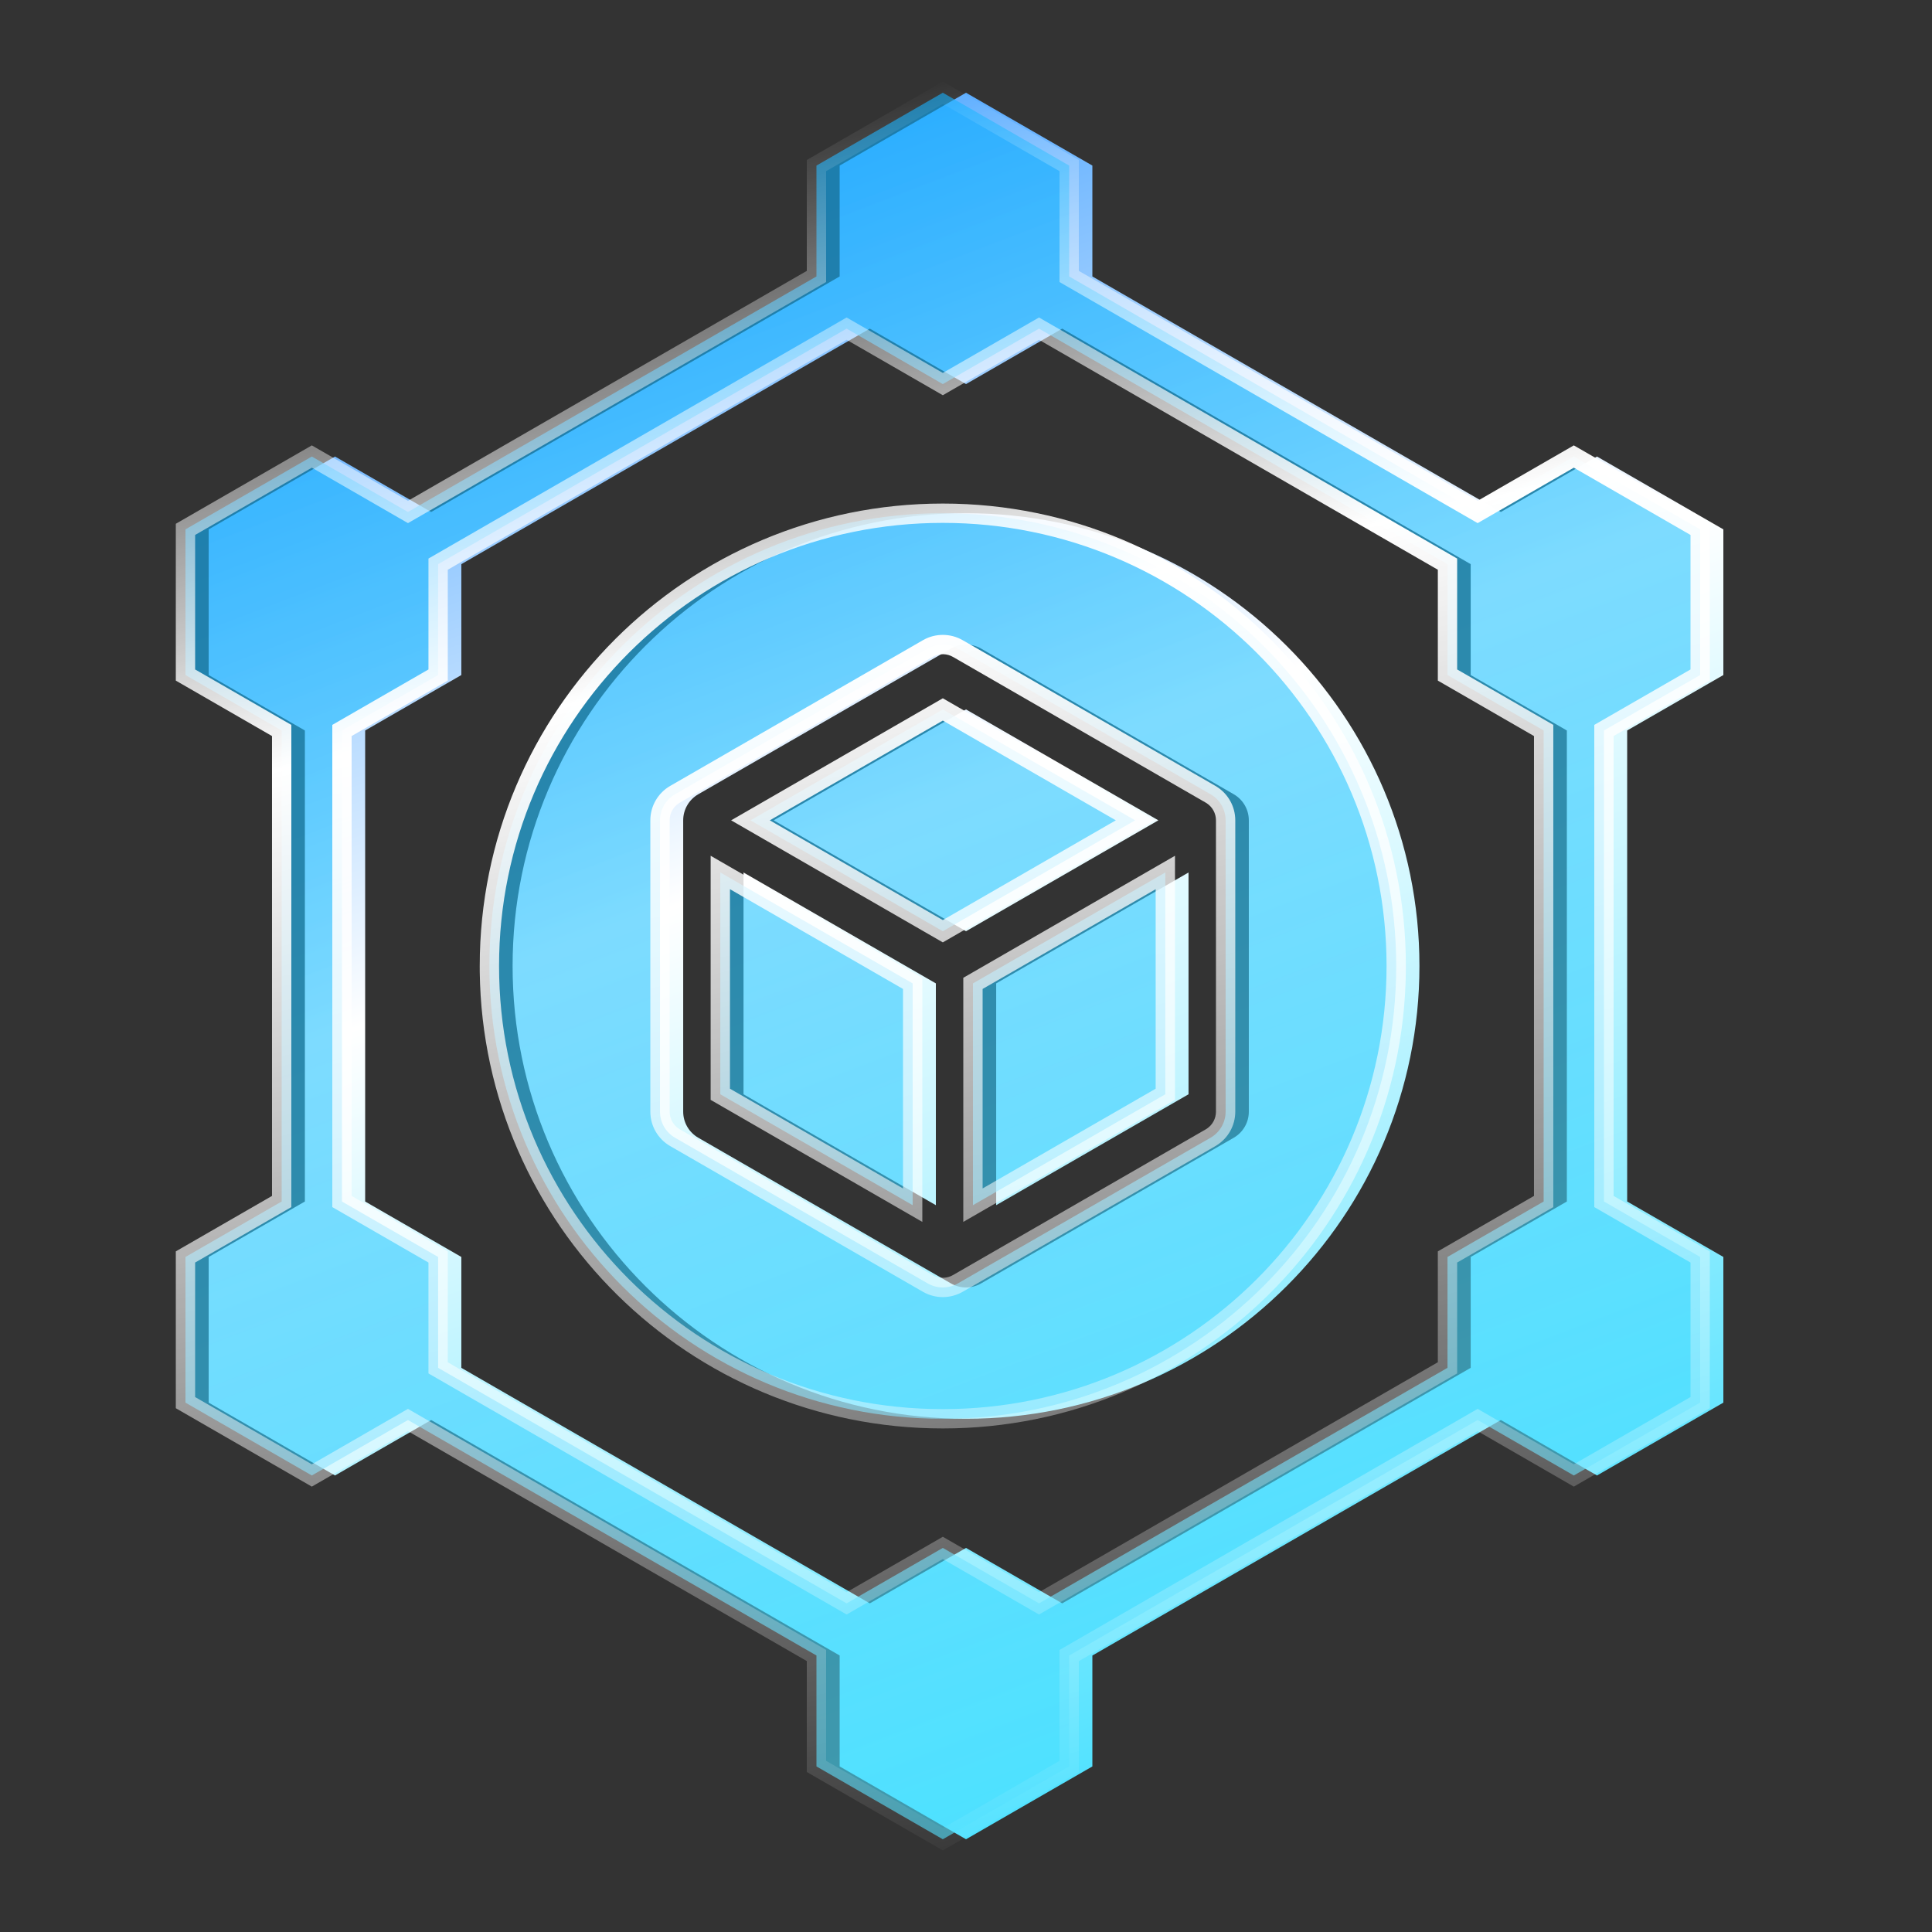 <svg viewBox="0 0 100 100" fill="none" xmlns="http://www.w3.org/2000/svg">
<rect x="0" y="0" width="100" height="100" fill="#333333" stroke="none"/>
<path d="M56.541 8.57V14.309L77.684 26.5L82.661 23.63L89.201 27.4V34.94L84.222 37.809V62.19L89.201 65.06V72.6L82.661 76.37L77.684 73.5L56.541 85.69V91.43L50.001 95.2L43.461 91.43V85.688L22.318 73.5L17.341 76.37L10.801 72.6V65.06L15.78 62.19V37.809L10.801 34.94V27.4L17.341 23.63L22.318 26.5L43.461 14.309V8.57L50.001 4.8L56.541 8.57ZM50.001 19.88L45.022 17.01L23.879 29.2V34.94L18.901 37.809V62.19L23.879 65.06V70.799L45.022 82.99L50.001 80.12L54.98 82.99L76.123 70.799V65.06L81.1 62.19V37.809L76.123 34.94V29.2L54.98 17.01L50.001 19.88ZM50.001 26.564C62.962 26.564 73.47 37.057 73.47 50C73.47 62.943 62.962 73.436 50.001 73.436C37.039 73.436 26.532 62.943 26.532 50C26.532 37.057 37.039 26.564 50.001 26.564ZM50.781 33.57C50.298 33.292 49.703 33.292 49.22 33.57L36.143 41.11C35.66 41.389 35.362 41.903 35.362 42.46V57.54C35.362 58.096 35.66 58.611 36.143 58.889L49.22 66.429C49.703 66.708 50.298 66.708 50.781 66.429L63.859 58.889C64.342 58.611 64.639 58.096 64.639 57.54V42.46C64.639 41.903 64.342 41.389 63.859 41.11L50.781 33.57ZM48.44 50.9V62.38L38.484 56.64V45.16L48.44 50.9ZM61.518 56.64L51.562 62.38V50.9L61.518 45.16V56.64ZM59.957 42.46L50.001 48.2L40.045 42.46L50.001 36.72L59.957 42.46Z" fill="url(#paint0_linear_17019_9564)"/>
<path d="M55.339 8.57V14.309L76.483 26.5L81.46 23.63L88 27.4V34.94L83.021 37.809V62.19L88 65.06V72.6L81.46 76.37L76.483 73.5L55.339 85.69V91.43L48.8 95.2L42.26 91.43V85.688L21.116 73.5L16.14 76.37L9.6 72.6V65.06L14.579 62.19V37.809L9.6 34.94V27.4L16.14 23.63L21.116 26.5L42.26 14.309V8.57L48.8 4.8L55.339 8.57ZM48.8 19.88L43.821 17.01L22.677 29.2V34.94L17.7 37.809V62.19L22.677 65.06V70.799L43.821 82.99L48.8 80.12L53.779 82.99L74.922 70.799V65.06L79.899 62.19V37.809L74.922 34.94V29.2L53.779 17.01L48.8 19.88ZM48.8 26.564C61.761 26.564 72.268 37.057 72.268 50C72.268 62.943 61.761 73.436 48.8 73.436C35.838 73.436 25.331 62.943 25.331 50C25.331 37.057 35.838 26.564 48.8 26.564ZM49.58 33.57C49.097 33.292 48.502 33.292 48.019 33.57L34.941 41.11C34.458 41.389 34.161 41.903 34.161 42.46V57.54C34.161 58.096 34.458 58.611 34.941 58.889L48.019 66.429C48.502 66.708 49.097 66.708 49.58 66.429L62.658 58.889C63.141 58.611 63.438 58.096 63.438 57.54V42.46C63.438 41.903 63.141 41.389 62.658 41.11L49.58 33.57ZM47.239 50.9V62.38L37.283 56.64V45.16L47.239 50.9ZM60.316 56.64L50.36 62.38V50.9L60.316 45.16V56.64ZM58.756 42.46L48.8 48.2L38.844 42.46L48.8 36.72L58.756 42.46Z" fill="url(#paint1_linear_17019_9564)" fill-opacity="0.6"/>
<path d="M55.84 8.281V14.021L76.483 25.922L81.46 23.053L88.5 27.111V35.228L83.52 38.098V61.901L88.5 64.771V72.889L81.46 76.947L76.483 74.077L55.84 85.979V91.719L48.8 95.777L41.76 91.719V85.977L21.116 74.077L16.14 76.947L9.1 72.889V64.771L14.079 61.901V38.098L9.1 35.228V27.111L16.14 23.053L21.116 25.922L41.76 14.021V8.281L48.8 4.223L55.84 8.281ZM42.76 8.859V14.598L21.117 27.077L16.14 24.207L10.1 27.689V34.651L15.079 37.52V62.479L10.1 65.349V72.311L16.14 75.792L21.116 72.923L42.76 85.399V91.141L48.8 94.623L54.84 91.141V85.401L76.483 72.923L81.46 75.792L87.5 72.311V65.349L82.52 62.479V37.52L87.5 34.651V27.689L81.46 24.207L76.483 27.077L54.84 14.598V8.859L48.8 5.377L42.76 8.859ZM75.422 28.911V34.651L80.399 37.52V62.479L75.422 65.349V71.088L53.779 83.567L48.8 80.697L43.821 83.567L22.177 71.088V65.349L17.2 62.479V37.52L22.177 34.651V28.911L43.821 16.433L48.8 19.302L53.779 16.433L75.422 28.911ZM48.8 20.457L43.82 17.587L23.177 29.489V35.228L18.2 38.098V61.901L23.177 64.771V70.511L43.82 82.413L48.8 79.543L53.779 82.413L74.422 70.51V64.771L79.399 61.901V38.098L74.422 35.228V29.489L53.779 17.587L48.8 20.457ZM71.768 50C71.768 37.333 61.486 27.064 48.8 27.064C36.114 27.064 25.831 37.333 25.831 50C25.831 62.666 36.114 72.936 48.8 72.936C61.486 72.936 71.768 62.666 71.768 50ZM62.938 42.46C62.938 42.106 62.761 41.777 62.468 41.581L62.408 41.544L49.33 34.004C49.023 33.826 48.647 33.815 48.331 33.97L48.269 34.004L35.191 41.544C34.863 41.733 34.661 42.082 34.661 42.46V57.54C34.661 57.918 34.863 58.267 35.191 58.456L48.269 65.996L48.331 66.029C48.647 66.185 49.023 66.174 49.33 65.996L62.408 58.456L62.468 58.419C62.761 58.223 62.938 57.894 62.938 57.54V42.46ZM47.739 50.611V63.245L36.783 56.929V44.294L47.739 50.611ZM60.817 56.929L49.86 63.245V50.611L60.817 44.294V56.929ZM37.783 56.351L46.739 61.514V51.188L37.783 46.025V56.351ZM50.86 51.188V61.514L59.817 56.351V46.025L50.86 51.188ZM59.757 42.46L48.8 48.777L37.843 42.46L48.8 36.143L59.757 42.46ZM39.844 42.46L48.8 47.623L57.755 42.46L48.8 37.297L39.844 42.46ZM72.766 50.309C72.6 63.387 61.933 73.936 48.8 73.936C35.666 73.936 24.998 63.387 24.832 50.309L24.831 50C24.831 36.78 35.562 26.064 48.8 26.064C62.036 26.064 72.768 36.78 72.768 50L72.766 50.309ZM63.938 57.54C63.938 58.252 63.569 58.913 62.966 59.287L62.907 59.323L49.83 66.862C49.192 67.23 48.407 67.23 47.769 66.862L34.692 59.323C34.054 58.955 33.661 58.275 33.661 57.54V42.46C33.661 41.724 34.054 41.045 34.692 40.677L47.769 33.137C48.407 32.77 49.192 32.77 49.83 33.137L62.907 40.677L62.966 40.712C63.569 41.087 63.938 41.747 63.938 42.46V57.54Z" fill="url(#paint2_linear_17019_9564)"/>
<defs>
<linearGradient id="paint0_linear_17019_9564" x1="20.828" y1="15.764" x2="51.464" y2="95.847" gradientUnits="userSpaceOnUse">
<stop stop-color="#5AACFF"/>
<stop offset="0.398" stop-color="white"/>
<stop offset="1" stop-color="#4CE1FF"/>
</linearGradient>
<linearGradient id="paint1_linear_17019_9564" x1="19.627" y1="15.764" x2="50.263" y2="95.847" gradientUnits="userSpaceOnUse">
<stop stop-color="#0DAFFF"/>
<stop offset="1" stop-color="#4CE1FF"/>
</linearGradient>
<linearGradient id="paint2_linear_17019_9564" x1="37.349" y1="6.591" x2="57.408" y2="96.1" gradientUnits="userSpaceOnUse">
<stop stop-color="white" stop-opacity="0"/>
<stop offset="0.299" stop-color="white"/>
<stop offset="1" stop-color="white" stop-opacity="0"/>
</linearGradient>
</defs>
</svg>
